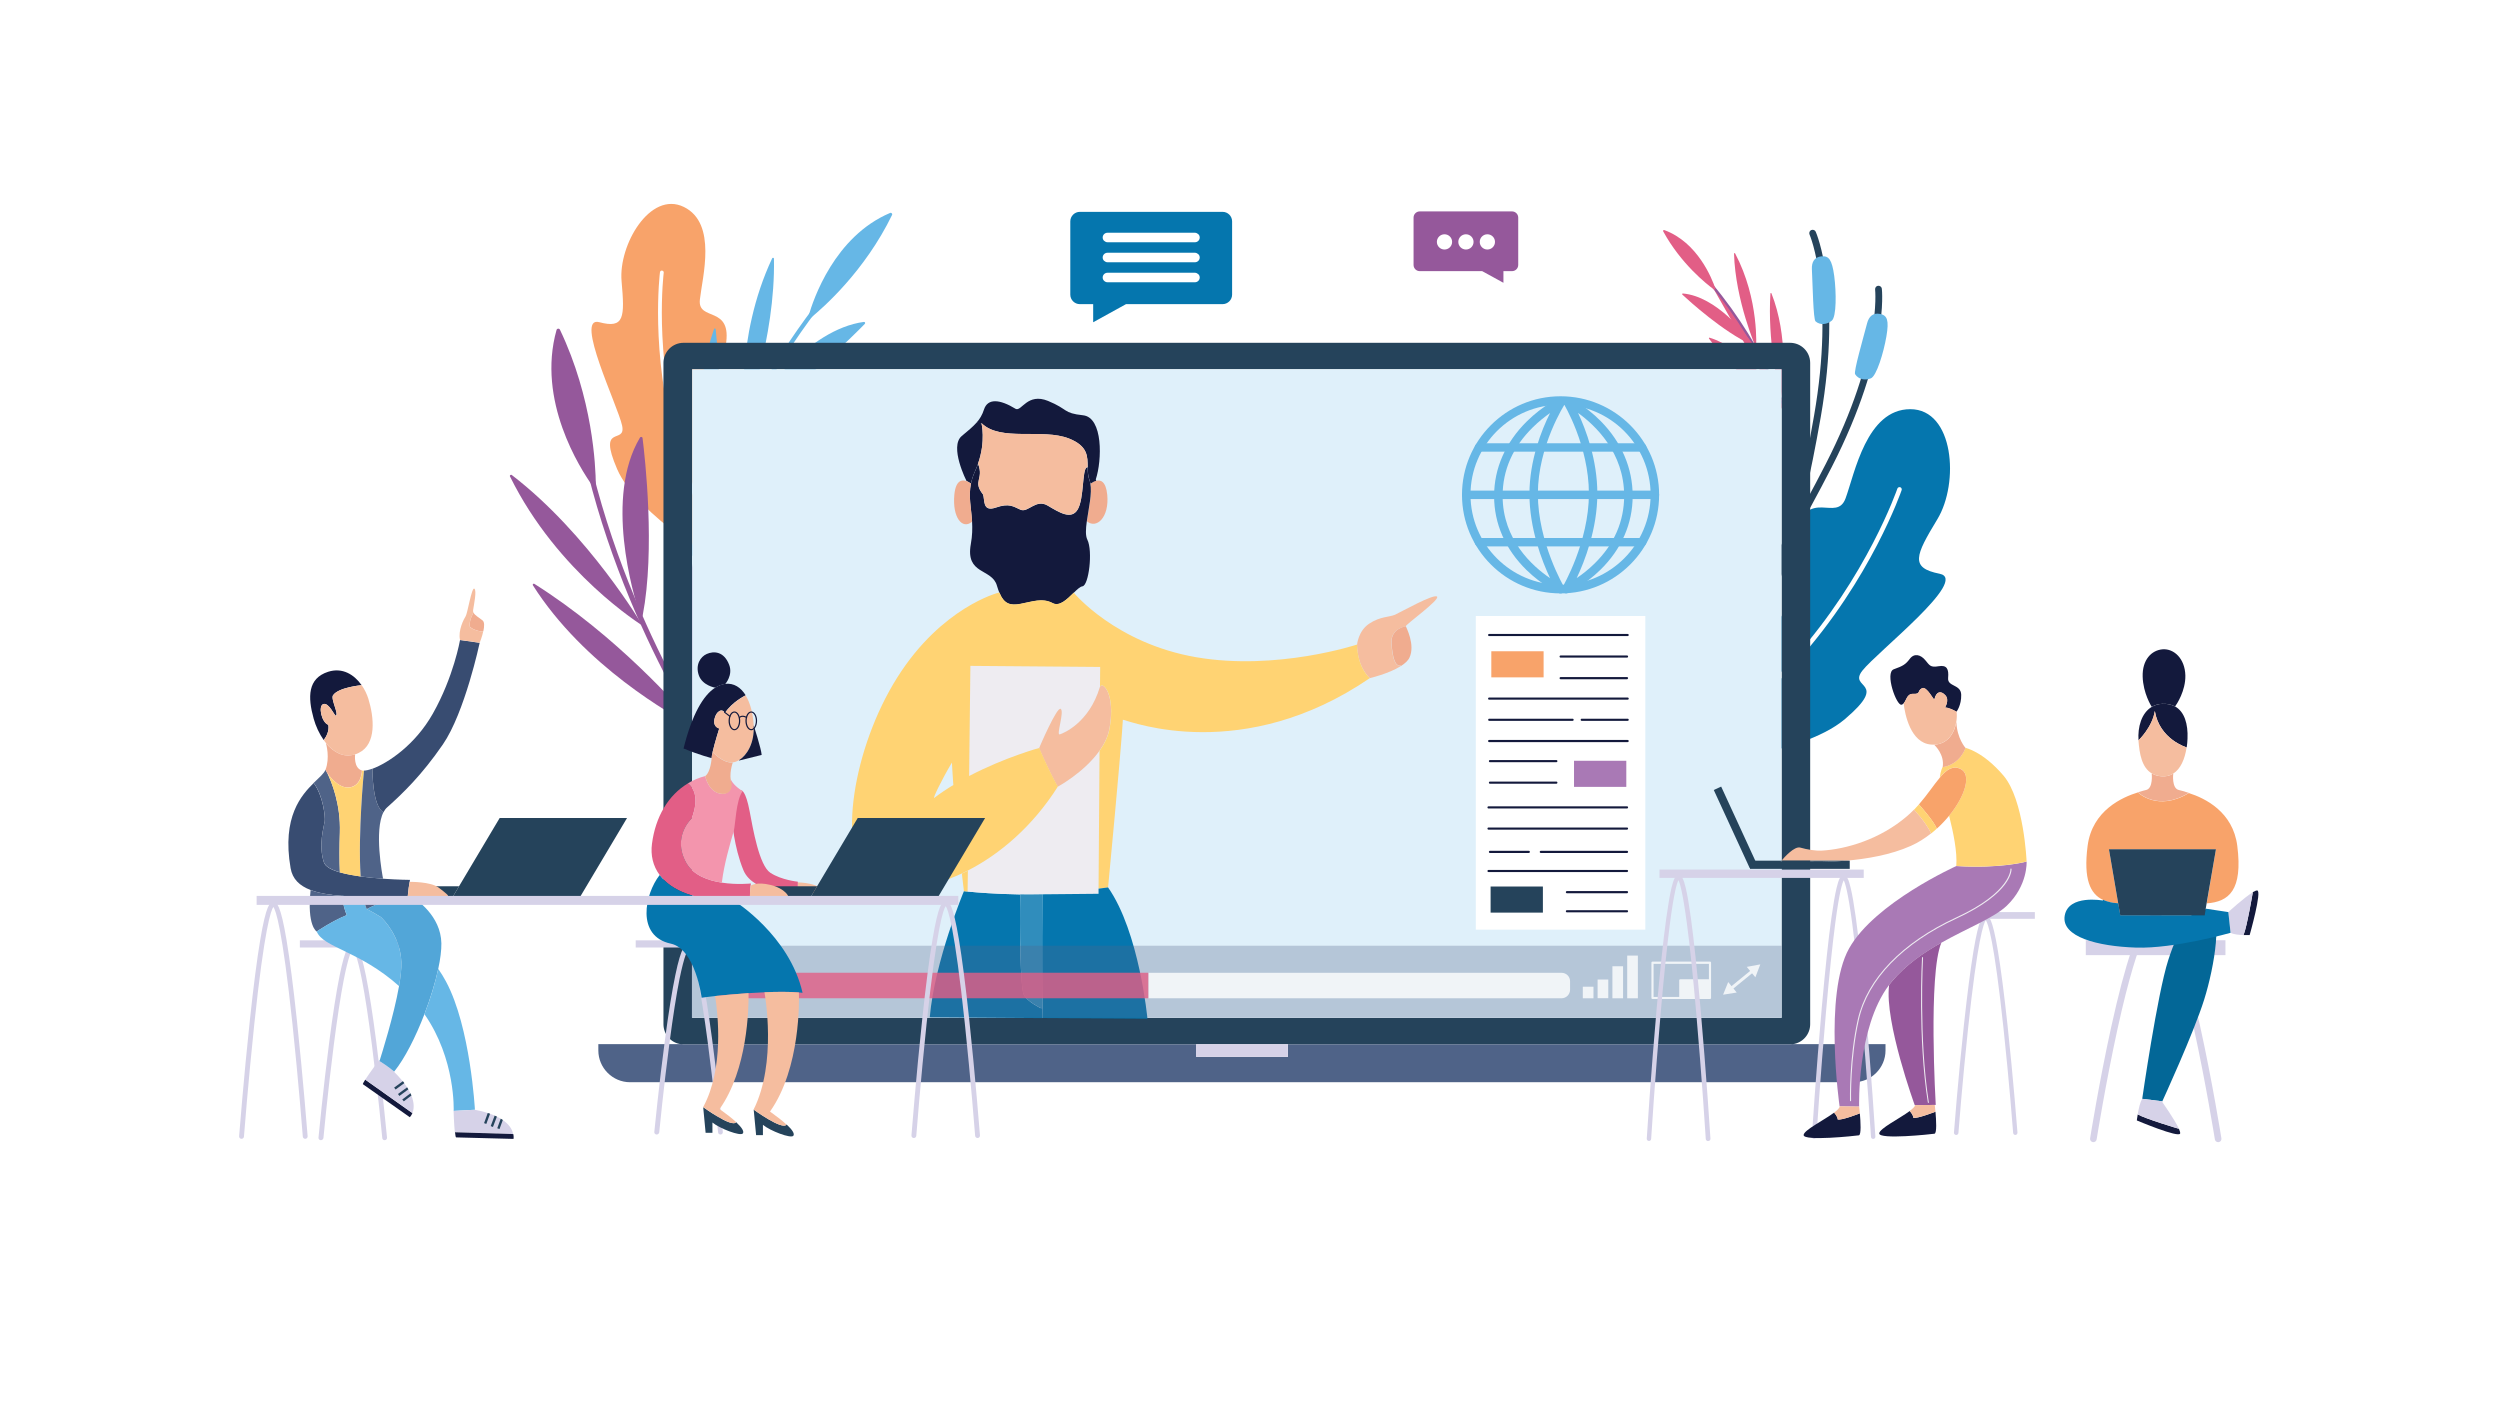<?xml version="1.0" encoding="utf-8"?>
<!-- Generator: Adobe Illustrator 24.1.2, SVG Export Plug-In . SVG Version: 6.00 Build 0)  -->
<svg version="1.1" xmlns="http://www.w3.org/2000/svg" xmlns:xlink="http://www.w3.org/1999/xlink" x="0px" y="0px"
	 viewBox="0 0 2787.3 1575.9" style="enable-background:new 0 0 2787.3 1575.9;" xml:space="preserve">
<style type="text/css">
	.st0{fill:#FFFFFF;}
	.st1{fill:#D6D2E8;}
	.st2{fill:#036797;}
	.st3{fill:#13193C;}
	.st4{fill:#F8A36A;}
	.st5{fill:#0576AE;}
	.st6{fill:#25435B;}
	.st7{fill:#F0AC8F;}
	.st8{fill:#F5BD9F;}
	.st9{fill:#95589B;}
	.st10{fill:#E25E86;}
	.st11{fill:#66B7E6;}
	.st12{fill:#4F6388;}
	.st13{fill:#DFF0FA;}
	.st14{fill:#EEECF1;}
	.st15{fill:#308DBC;}
	.st16{fill:#FFD373;}
	.st17{fill:#A979B5;}
	.st18{opacity:0.3;}
	.st19{opacity:0.8;}
	.st20{fill:#F395AD;}
	.st21{fill:#384C71;}
	.st22{fill:#52A6D8;}
</style>
<g id="white_background">
	<rect x="0" class="st0" width="2787.3" height="1575.9"/>
</g>
<g id="image">
	<g>
		<g>
			<g>
				<g>
					<path class="st1" d="M2473,1273.4c-1.8,0-3.3-1.3-3.6-3.1c-0.1-0.6-10-62.5-23.4-123.7c-25.3-115.1-39.9-120.9-42.5-120.9
						s-17.2,5.8-42.5,120.9c-13.4,61.1-23.3,123-23.4,123.7c-0.3,2-2.2,3.4-4.2,3.1c-2-0.3-3.4-2.2-3.1-4.2
						c0.1-0.6,10-62.7,23.5-124c7.9-36.1,15.5-64.9,22.6-85.5c9.7-28.5,18.1-41.2,27.1-41.2s17.3,12.7,27.1,41.2
						c7.1,20.7,14.7,49.5,22.6,85.5c13.5,61.3,23.4,123.4,23.5,124c0.3,2-1,3.9-3.1,4.2C2473.3,1273.4,2473.1,1273.4,2473,1273.4z"
						/>
				</g>
				<g>
					<rect x="2325.5" y="1048.3" class="st1" width="155.7" height="16.6"/>
				</g>
				<g>
					<g id="XMLID_11_">
						<g>
							<g>
								<path class="st2" d="M2461.7,1014c17.3,2.8,7.5,63.1-4.2,100.4c-11.7,37.4-46.7,113.5-46.7,113.5h0l-22.4-2.8
									c0,0,16.8-116.7,29-154.6C2429.5,1032.7,2444.5,1011.2,2461.7,1014z"/>
							</g>
							<g>
								<path class="st3" d="M2429.3,1258.5c1,2.3,1.6,4.1,1.4,5.2c-1,5.5-48.3-14.5-48.3-14.5s0.3-2.9,1-6.7
									C2392.1,1247.5,2429.2,1258.6,2429.3,1258.5L2429.3,1258.5z"/>
							</g>
							<g>
								<path class="st1" d="M2429.3,1258.5L2429.3,1258.5c-0.1,0-37.2-11.1-45.9-16.1c1-6,2.7-14.2,5.1-17.3l22.4,2.8l-0.1,0.8
									C2410.7,1228.7,2424.7,1248.3,2429.3,1258.5z"/>
							</g>
						</g>
					</g>
					<g id="XMLID_10_">
						<g>
							<g>
								<path class="st3" d="M2516.6,992.8c5.6,0.3-8.4,49.7-8.4,49.7s-3,0.1-6.9,0c3.9-9,10.4-47.7,10.4-47.7l0-0.1
									C2513.8,993.5,2515.6,992.7,2516.6,992.8z"/>
							</g>
							<g>
								<path class="st1" d="M2511.7,994.8L2511.7,994.8c0,0.1-6.5,38.7-10.3,47.7c-5-0.1-11.3-0.7-14.5-2.5l-2.5-23.1
									C2484.4,1016.9,2502.1,1000.6,2511.7,994.8z"/>
							</g>
							<g>
								<path class="st4" d="M2494.4,943.1c6.3,49.6-9.4,62.3-34.1,64.1l10.3-60.2h-119.3l10.3,60.2c-6.3-0.5-12-1.6-16.9-3.9
									c-14.4-6.7-21.9-23.2-17.2-60.1c5.1-39.8,39-54.5,56.3-59.8l0.1,0.3c0,0,21.6,21.6,56.5,0.5
									C2458.3,889.9,2489.6,905,2494.4,943.1z"/>
							</g>
							<g>
								<path class="st5" d="M2484.4,1016.9l2.5,23.1c0,0-62.7,17.9-105.4,16.5c-42.7-1.4-83.7-11.9-79.5-35.7
									c4.2-23.8,42.4-16.8,42.4-16.8l0.4-0.8c4.9,2.3,10.6,3.5,16.9,3.9l2.3,13.3h94.1l1.2-7.3L2484.4,1016.9z"/>
							</g>
							<g>
								<polygon class="st6" points="2459.2,1013.2 2458,1020.5 2363.9,1020.5 2361.6,1007.1 2351.3,946.9 2470.6,946.9 
									2460.2,1007.1 								"/>
							</g>
							<g>
								<path class="st3" d="M2425.1,787.7c10.4,5.8,14.5,19.4,13.8,35.8c-0.1,3.3-0.4,6.6-0.9,9.8c0,0-30.4-8.9-35.5-40.6
									c-2.8,18.2-18.2,32.7-18.2,32.7c-1.1-14.5,3.2-30.5,14.8-37.3c3.3-2,7.2-3.2,11.8-3.4
									C2416.5,784.5,2421.2,785.6,2425.1,787.7z"/>
							</g>
							<g>
								<path class="st3" d="M2436.5,753c0.4,17.2-9.8,32.5-11.5,34.7c-3.8-2.2-8.6-3.2-14.2-3c-4.6,0.2-8.5,1.4-11.8,3.4l-0.3-0.6
									c0,0-9.3-14.5-9.8-33.2c-0.5-18.7,9.8-29.4,22.4-30.4C2423.9,723.1,2436,734.3,2436.5,753z"/>
							</g>
							<g>
								<path class="st7" d="M2428.9,880.7c1.8,0.5,6,1.4,11.5,3.3c-34.9,21.2-56.5-0.5-56.5-0.5l-0.1-0.3c4.3-1.3,7.6-2.1,9.2-2.5
									c7.7-2.1,6-17.9,6-17.9l0.3-0.4c2.8,1.7,6.2,2.8,10.2,3.1c5.2,0.5,9.6-0.6,13.4-2.9l0.1,0.2
									C2422.9,862.8,2421.2,878.6,2428.9,880.7z"/>
							</g>
							<g>
								<path class="st8" d="M2437.9,833.3c-1.9,12.8-6.7,24.2-15.1,29.3c-3.7,2.3-8.1,3.4-13.4,2.9c-4-0.4-7.4-1.5-10.2-3.1
									c-11.3-6.6-13.9-22.1-15-37c0,0,15.4-14.5,18.2-32.7C2407.6,824.4,2437.9,833.3,2437.9,833.3z"/>
							</g>
						</g>
					</g>
				</g>
			</g>
			<g>
				<g>
					<path class="st4" d="M808.7,631.5c0,0-98.1-56.4-120.6-108.4s10.2-26.5,5.5-48.6c-4.7-22.1-53.6-122.8-25.5-115.3
						c28.1,7.5,28.5-5.3,24.9-45.7c-3.6-40.4,31.9-101.1,69.4-82.8S783,309,780.3,334.1s36.8,5.4,28.8,51.3
						c-8,46-36.1,61.1-17.7,90.5c18.4,29.4,26.3,12.4,27.1,49.9C819.7,579.6,805.9,621.6,808.7,631.5z"/>
				</g>
				<g>
					<path class="st0" d="M832.7,677.2c-0.7,0-1.4-0.4-1.8-1c-0.5-0.8-49.3-82-77.7-182.8c-28.4-100.9-17.5-189-17.4-189.9
						c0.2-1.2,1.2-2,2.4-1.8c1.2,0.2,2,1.2,1.8,2.4c-0.1,0.9-10.9,88.1,17.2,188.2C785.5,592.4,834,673.2,834.5,674
						c0.6,1,0.3,2.3-0.7,2.9C833.4,677.1,833,677.2,832.7,677.2z"/>
				</g>
			</g>
			<g>
				<g>
					<path class="st5" d="M1874.6,853.3c0,0,132.1-8.7,182.5-51.7c50.4-42.9,2.9-33,19.3-53.9s119.5-101.4,86.2-108
						c-33.4-6.6-27.2-20.2-2.6-60.8c24.6-40.6,18.6-122.7-30.2-122.7c-48.8,0-61.9,71.5-72.1,99.3c-10.1,27.7-41.4-13.3-56.7,39.1
						c-15.3,52.4,6.5,82.8-28.1,104.2c-34.5,21.4-34-0.6-54.2,38.5C1889.8,793,1882.7,844.3,1874.6,853.3z"/>
				</g>
				<g>
					<path class="st0" d="M1827,889.1c-0.8,0-1.6-0.4-2.1-1.1c-0.7-1.2-0.4-2.7,0.8-3.4c0.9-0.6,93.5-60.4,174.7-151.1
						c81.1-90.6,114.7-187.8,115-188.7c0.4-1.3,1.9-2,3.2-1.6c1.3,0.4,2,1.9,1.6,3.2c-0.3,1-34.2,99.1-116,190.4
						c-81.7,91.2-174.8,151.3-175.7,151.9C1827.9,889,1827.5,889.1,1827,889.1z"/>
				</g>
			</g>
			<g>
				<g>
					<path class="st9" d="M772.4,809.6c-23-12.1-121.3-67.2-178.3-157.1c-0.6-1,0.6-2.2,1.6-1.6c92,58,161.9,137.8,178.1,156.9
						C774.6,808.8,773.5,810.1,772.4,809.6z"/>
				</g>
				<g>
					<path class="st9" d="M813.3,869.5c-0.9,0-1.7-0.4-2.3-1.1c-0.3-0.4-27-36.8-59.4-96.7c-29.9-55.3-70.8-142.5-96.1-244
						c-0.4-1.5,0.5-3,2.1-3.4c1.5-0.4,3,0.5,3.4,2.1C686.2,627.3,726.9,714,756.6,769c32.2,59.6,58.7,95.6,58.9,96
						c0.9,1.3,0.7,3-0.6,4C814.5,869.3,813.9,869.5,813.3,869.5z"/>
				</g>
				<g>
					<path class="st9" d="M716.5,697.6c0,0-94.8-58.5-147.9-166.4c-0.6-1.2,0.9-2.4,2-1.6C656.3,595.3,716.5,697.6,716.5,697.6z"/>
				</g>
				<g>
					<path class="st9" d="M713.6,686.1c-8.3-25.3-39.5-132-0.1-198.2c0.8-1.3,2.8-0.9,2.9,0.6c2.8,22.3,14.2,124.4,0.2,197.4
						C716.4,687.5,714.1,687.7,713.6,686.1z"/>
				</g>
				<g>
					<path class="st9" d="M778.3,815.1c-8-23.3-45-139.6-18.5-218c0.4-1.2,2.1-1.1,2.5,0c37.5,114.3,22.8,198.4,18.5,217.9
						C780.5,816.3,778.8,816.4,778.3,815.1z"/>
				</g>
				<g>
					<path class="st9" d="M660.6,541.7c-13.9-19.5-62.3-95.1-40.1-173.8c0.5-1.8,3-2,3.8-0.3c36.5,76.5,39.8,151.6,40,173
						C664.3,542.5,661.8,543.3,660.6,541.7z"/>
				</g>
			</g>
			<g>
				<g>
					<path class="st10" d="M1986.1,441.8c1.8-12.5,8-66.8-11.1-114.8c-0.2-0.5-1-0.4-1.1,0.2c-3.3,52.6,8.2,102.9,11.1,114.7
						C1985.2,442.5,1986,442.4,1986.1,441.8z"/>
				</g>
				<g>
					<path class="st10" d="M1997,474.1c0,0-26.4-82.6-89.6-157.5L1997,474.1z"/>
					<path class="st9" d="M1997,475.5c-0.6,0-1.1-0.4-1.3-1c-0.3-0.8-27-83.2-89.3-157.1c-0.5-0.6-0.4-1.4,0.2-1.9
						c0.6-0.5,1.4-0.4,1.9,0.2c62.6,74.3,89.6,157.2,89.8,158c0.2,0.7-0.2,1.5-0.9,1.7C1997.3,475.5,1997.1,475.5,1997,475.5z"/>
				</g>
				<g>
					<path class="st10" d="M1957.9,388c0,0,3.9-53.9-23.4-105.5c-0.3-0.6-1.2-0.3-1.2,0.3C1934.8,335.2,1957.9,388,1957.9,388z"/>
				</g>
				<g>
					<path class="st10" d="M1954.3,383.6c-7.6-10.5-40.7-53.1-78-56.4c-0.7-0.1-1.1,0.8-0.6,1.3c8,7.4,44.9,41,77.6,56.2
						C1954,385.1,1954.7,384.3,1954.3,383.6z"/>
				</g>
				<g>
					<path class="st10" d="M1986.6,445.7c-6.9-9.7-42.1-57.4-80.5-69.2c-0.6-0.2-1,0.5-0.7,1c34.3,47.2,71.6,65.4,80.4,69.2
						C1986.5,446.9,1987,446.3,1986.6,445.7z"/>
				</g>
				<g>
					<path class="st10" d="M1912.5,321.7c-3.7-11-19.7-51.6-57-65.2c-0.8-0.3-1.6,0.6-1.2,1.4c19.7,36.1,48.3,58.8,56.7,64.9
						C1911.8,323.4,1912.8,322.6,1912.5,321.7z"/>
				</g>
			</g>
			<g>
				<g>
					<g>
						<path class="st11" d="M786.8,562c-4.1-21-19.2-112.4,9.3-195.2c0.3-0.9,1.7-0.8,1.8,0.2c10,88.8-5.3,174.8-9.3,195
							C788.4,563,787,563,786.8,562z"/>
					</g>
				</g>
				<g>
					<g>
						<path class="st11" d="M771,619.9c-0.2,0-0.3,0-0.5-0.1c-1.2-0.3-2-1.6-1.6-2.8c0.1-0.4,9.7-36.2,31.6-87.8
							c20.2-47.6,55.1-118.7,107.3-187.1c0.8-1,2.2-1.2,3.3-0.4c1,0.8,1.2,2.2,0.4,3.3c-51.9,68.1-86.6,138.8-106.7,186.1
							c-21.7,51.3-31.3,86.8-31.4,87.2C773,619.2,772,619.9,771,619.9z"/>
					</g>
				</g>
				<g>
					<g>
						<path class="st11" d="M830,468.5c0,0-11.1-91,30.9-180.5c0.5-1,2-0.7,2,0.4C864.7,377.2,830,468.5,830,468.5z"/>
					</g>
				</g>
				<g>
					<g>
						<path class="st11" d="M835.8,460.8c12-18.3,64.5-93.2,127.3-101.9c1.2-0.2,2,1.3,1.1,2.2c-12.9,13.2-72.6,73.1-126.7,101.6
							C836.4,463.2,835.1,461.9,835.8,460.8z"/>
					</g>
				</g>
				<g>
					<g>
						<path class="st11" d="M786.2,568.6c10.9-17.1,66.6-100.7,130.5-123.9c1-0.3,1.8,0.8,1.2,1.6
							c-54.2,82.8-115.7,116.6-130.4,123.9C786.6,570.6,785.6,569.5,786.2,568.6z"/>
					</g>
				</g>
				<g>
					<g>
						<path class="st11" d="M901.4,352.5c5.4-19,29.1-88.9,91-115.1c1.4-0.6,2.8,0.9,2.2,2.2c-30.4,62.7-76.9,103.5-90.5,114.6
							C902.7,355.2,900.9,354,901.4,352.5z"/>
					</g>
				</g>
			</g>
			<g>
				<g>
					<path class="st6" d="M1942.7,680.8c-1,0-1.9-0.4-2.7-1.1c-1.5-1.5-1.5-3.9-0.1-5.4c0.3-0.3,32.9-34.6,95.6-156.9
						c62.6-122.2,55.2-193.8,55.1-194.6c-0.2-2.1,1.3-4,3.3-4.2c2.1-0.2,4,1.3,4.2,3.3c0.1,0.8,2.1,19-3.8,52.7
						c-5.4,30.9-18.9,81.4-52.1,146.2c-63.4,123.7-95.6,157.4-96.9,158.8C1944.7,680.4,1943.7,680.8,1942.7,680.8z"/>
				</g>
				<g>
					<path class="st11" d="M2081.7,360.3c1.9-7.2,6.4-11.9,14.4-10.3c8,1.6,10.2,6.9,7.1,25c-3.1,18.2-11,44.2-17.3,46.8
						s-13.9,1.3-17.6-4.6C2066.5,414.4,2077.1,377.9,2081.7,360.3z"/>
				</g>
			</g>
			<g>
				<g>
					<path class="st6" d="M1981.1,647.3c-0.6,0-1.2-0.1-1.7-0.4c-1.9-1-2.6-3.2-1.7-5.1c0.2-0.4,21.2-42.8,44.8-178.2
						c23.6-135.2-4.7-201.5-5-202.1c-0.8-1.9,0-4.2,1.9-5c1.9-0.8,4.2,0,5,1.9c0.3,0.7,7.6,17.5,12,51.5c4,31.1,6.1,83.3-6.4,155
						c-23.9,136.9-44.7,178.7-45.5,180.4C1983.8,646.6,1982.5,647.3,1981.1,647.3z"/>
				</g>
				<g>
					<path class="st11" d="M2020.1,299.9c-0.3-7.5,2.6-13.3,10.7-14.1s11.7,3.5,14.2,21.8c2.4,18.3,2.6,45.5-2.7,49.9
						c-5.2,4.3-12.9,5.4-18.1,0.8C2021.6,356,2021,318,2020.1,299.9z"/>
				</g>
			</g>
			<g>
				<g>
					<g id="XMLID_12_">
						<g>
							<g>
								<path class="st5" d="M1373.7,246.8v81.7c0,5.8-4.8,10.6-10.6,10.6h-107.7l-36.6,20.2v-20.2h-14.9c-5.8,0-10.6-4.8-10.6-10.6
									v-81.7c0-5.8,4.8-10.6,10.6-10.6h159.2C1368.9,236.2,1373.7,240.9,1373.7,246.8z M1337.6,264.8c0-1.5-0.6-2.8-1.6-3.7
									s-2.3-1.6-3.7-1.6h-97.6c-2.9,0-5.3,2.4-5.3,5.3c0,1.5,0.6,2.8,1.6,3.7s2.3,1.6,3.7,1.6h97.6
									C1335.2,270.1,1337.6,267.7,1337.6,264.8z M1337.6,287.1c0-1.5-0.6-2.8-1.6-3.7s-2.3-1.6-3.7-1.6h-97.6
									c-2.9,0-5.3,2.4-5.3,5.3c0,1.5,0.6,2.8,1.6,3.7s2.3,1.6,3.7,1.6h97.6C1335.2,292.4,1337.6,290,1337.6,287.1z M1337.6,309.4
									c0-1.5-0.6-2.8-1.6-3.7s-2.3-1.6-3.7-1.6h-97.6c-2.9,0-5.3,2.4-5.3,5.3c0,1.5,0.6,2.8,1.6,3.7c1,1,2.3,1.6,3.7,1.6h97.6
									C1335.2,314.7,1337.6,312.3,1337.6,309.4z"/>
							</g>
						</g>
					</g>
				</g>
			</g>
			<g>
				<g>
					<g id="XMLID_13_">
						<g>
							<g>
								<path class="st9" d="M1692.7,242.6v52.8c0,3.8-3.1,6.9-6.9,6.9h-9.6v13l-23.7-13h-69.6c-3.8,0-6.9-3.1-6.9-6.9v-52.8
									c0-3.8,3.1-6.9,6.9-6.9h102.9C1689.6,235.7,1692.7,238.8,1692.7,242.6z M1666.8,269.7c0-4.7-3.8-8.5-8.5-8.5
									c-4.7,0-8.5,3.8-8.5,8.5c0,4.7,3.8,8.5,8.5,8.5C1663,278.2,1666.8,274.4,1666.8,269.7z M1642.9,269.7c0-4.7-3.8-8.5-8.5-8.5
									c-4.7,0-8.5,3.8-8.5,8.5c0,4.7,3.8,8.5,8.5,8.5C1639.1,278.2,1642.9,274.4,1642.9,269.7z M1619,269.7c0-4.7-3.8-8.5-8.5-8.5
									c-4.7,0-8.5,3.8-8.5,8.5c0,4.7,3.8,8.5,8.5,8.5C1615.2,278.2,1619,274.4,1619,269.7z"/>
							</g>
						</g>
					</g>
				</g>
			</g>
			<g>
				<g id="XMLID_2_">
					<g>
						<g>
							<path class="st12" d="M2102.2,1164.1v7.1c0,19.5-16,35.4-35.4,35.4H702.5c-19.5,0-35.4-16-35.4-35.4v-7.1h92.3
								c0.9,0.1,1.9,0.2,2.9,0.2h571.3v14h102.4v-14h559.9c1,0,1.9-0.1,2.9-0.2H2102.2z"/>
						</g>
						<g>
							<path class="st6" d="M2018.2,404.6v737.3c0,11.4-8.5,20.9-19.6,22.3h-562.7h-102.4H759.3c-11.1-1.4-19.6-10.8-19.6-22.3
								V404.6c0-12.4,10-22.4,22.4-22.4h1233.5C2008.1,382.1,2018.2,392.2,2018.2,404.6z M1986.3,1134.8V411.7H771.7v723.1H1986.3z"
								/>
						</g>
						<g>
							<rect x="771.7" y="411.7" class="st13" width="1214.6" height="723.1"/>
						</g>
						<g>
							<rect x="1333.5" y="1164.3" class="st1" width="102.4" height="14"/>
						</g>
					</g>
				</g>
			</g>
			<g>
				<g id="XMLID_1_">
					<g>
						<g>
							<path class="st8" d="M1527.2,756.1c-14.8-14.2-14.2-37.2-14.2-37.2s1.2-15.4,13.6-23.6s22.4-7.1,28.9-10
								c6.5-3,43.1-23.6,46.7-20.1c3.5,3.5-35.4,31.3-34.9,33.1c0,0-17.1,2.4-16,18.9s4.1,26,10,24.8l0.4,0.7
								C1548.5,751.1,1527.2,756.1,1527.2,756.1z"/>
						</g>
						<g>
							<path class="st7" d="M1234.5,551.7c2.4,25.4-12.1,38.4-22.7,29.5c2-14.2,6.1-31.2,3.9-42.3l1.1-0.2c0,0,2.4-1.9,5.4-2.7
								C1226.8,534.8,1233,536.3,1234.5,551.7z"/>
						</g>
						<g>
							<path class="st3" d="M1214.7,535.5c0.4,1,0.7,2.2,0.9,3.4c2.2,11.1-1.9,28.1-3.9,42.3c-1.2,8.6-1.6,16,0.6,20.5
								c6.3,12.6,1.6,51.2-5.5,52c-2.5,0.3-5.9,3.5-9.8,7.3c-7,6.9-15.6,15.6-23.3,11.6c-11.8-6.3-22.9-1.6-36.2,0.8
								c-11.3,2-18.1,0-23.3-12.5c-0.9-2.3-1.8-4.9-2.7-7.9c-5.5-19.7-35.4-11.8-29.1-46.5c1.7-9.3,1.8-17.3,1.4-24.6h0
								c-0.9-15.6-4.3-28.1-1.2-42.9c0.9-4.3,2.3-8.8,4.5-13.6c1.3-2.7,2.3-5.4,3.2-8l0.3,0.1c6.5,17.1-6.5,18.9,5.3,33.7
								c2.4,5.3-1.2,20.1,14.2,14.8c15.4-5.3,19.5-1.2,27.8,2.4c8.3,3.5,17.1-12.4,30.1-4.7c13,7.7,26.6,16.5,33.7,4.1
								c7.1-12.4,4.7-44.3,10-46.7l0.9,0C1212.7,525.8,1212.9,530.7,1214.7,535.5z"/>
						</g>
						<g>
							<path class="st5" d="M1074.7,993.6c0,0,1.4,0.2,4.1,0.4c8.9,0.9,31.3,2.8,58.7,3.2v0.7c-0.8,35.4,0,103.2,3.9,111.1
								c3.9,7.9,18.9,15,18.9,15l2,0c0.1,4.1,0.2,7.8,0.3,11.1c-39.4-0.3-84-0.5-126-0.9C1042.2,1071.1,1074.7,993.6,1074.7,993.6z"
								/>
						</g>
						<g>
							<path class="st7" d="M1567.4,698.2c0.6,1.8,10.6,20.7,4.1,34.9c-1.6,3.5-5.2,6.7-9.6,9.5l-0.4-0.7c-5.9,1.2-8.9-8.3-10-24.8
								S1567.4,698.2,1567.4,698.2z"/>
						</g>
						<g>
							<path class="st14" d="M1225.8,837.1l-1.1,153.7l0,5.7l-62.6,0.6c0,0,0,0,0,0c0,0-0.1,0-0.1,0c-8.4,0.2-16.7,0.2-24.5,0.1
								c-27.4-0.4-49.8-2.3-58.7-3.2l0-0.2l0.3-23.1c35.3-18.1,71.9-48.8,100.2-93.5C1179.2,877.2,1208.7,861.3,1225.8,837.1z"/>
						</g>
						<g>
							<path class="st15" d="M1137.5,997.2c7.8,0.1,16,0.1,24.5-0.1c0,0,0.1,0,0.1,0c0,0,0,0,0,0c0,0-0.8,83.7,0.2,126.8l-2,0
								c0,0-15-7.1-18.9-15c-3.9-7.9-4.7-75.6-3.9-111.1V997.2z"/>
						</g>
						<g>
							<path class="st14" d="M1226.5,743.7l-0.2,22.4v0c-11.9,39.7-40.6,51.5-44.7,52.6c-4.1,1.2,5.3-24.8,1.2-28.4
								c-4.1-3.5-24.2,43.7-24.2,43.7s-38.4,10.3-78.2,31.3l1.4-122.8L1226.5,743.7z"/>
						</g>
						<g>
							<path class="st3" d="M1077.6,536.3c0,0-19.5-38.4-5.3-50.2c7.1-5.9,12.3-10.2,16.2-14.6l5.7,0.2c0,0,5.2,20.1-3.9,45.6
								c-0.9,2.6-2,5.3-3.2,8c-2.2,4.8-3.6,9.3-4.5,13.6l-0.8-0.2C1081.8,538.7,1080,537.3,1077.6,536.3L1077.6,536.3z"/>
						</g>
						<g>
							<path class="st3" d="M1222.2,536c-3,0.8-5.4,2.7-5.4,2.7l-1.1,0.2c-0.2-1.2-0.5-2.3-0.9-3.4c-1.8-4.8-2-9.7-2.1-14.6
								c-0.1-11.9,0.4-23.5-20.8-31.9c-29.9-11.8-76.4,3.9-97.7-17.3l-5.7-0.2c3.9-4.3,6.6-8.8,8.6-15c4.1-12.4,17.1-11.8,35.4-0.6
								c6.5,3,13-18.3,36-8.9c23,9.5,16.5,13.6,39,16c22.4,2.4,21.3,50.2,14.2,71.5L1222.2,536z"/>
						</g>
						<g>
							<path class="st8" d="M1226.5,765.5c3-5.9,17.1,8.3,10.6,46.1c-1.6,9.2-5.8,17.8-11.3,25.5c-17.1,24.2-46.6,40.1-46.6,40.1
								c-11.2-20.1-20.7-43.1-20.7-43.1s20.1-47.3,24.2-43.7c4.1,3.5-5.3,29.5-1.2,28.4c4.1-1.2,32.8-12.9,44.7-52.6v0
								C1226.4,765.9,1226.5,765.7,1226.5,765.5z"/>
						</g>
						<g>
							<path class="st16" d="M1061.3,850.2c-11.9,20-21.7,40.6-19.7,39.4c6.8-5.2,14-10,21.3-14.4
								C1062.3,866.6,1061.7,858.2,1061.3,850.2z M1527.2,756.1c-141.1,96.3-265.3,48.8-275.3,46.3c-0.3,8.6-4.7,62.8-16.5,187.1
								c-3.5,0.5-7,0.9-10.6,1.3l1.1-153.7c5.5-7.7,9.7-16.3,11.3-25.5c6.5-37.8-7.7-52-10.6-46.1c0,0.2-0.1,0.3-0.2,0.5l0.2-22.4
								l-144.7-1.2l-1.4,122.8c39.9-20.9,78.2-31.3,78.2-31.3s9.5,23,20.7,43.1c-28.3,44.7-64.9,75.4-100.2,93.5
								c-2.2,1.2-4.5,2.2-6.7,3.3c-43.9,20.6-84.9,21.5-104,4.8c-35.4-30.7-17.7-144.7,31.9-223.3c49.6-78.6,112.8-94.5,112.8-94.5
								l1.1-0.1c5.2,12.6,12,14.6,23.3,12.5c13.4-2.4,24.4-7.1,36.2-0.8c7.6,4.1,16.2-4.7,23.3-11.6l0.5,0.5
								c0,0,46.5,56.1,136.3,71.5c89.8,15.4,179.2-14.2,179.2-14.2S1512.4,741.9,1527.2,756.1z"/>
						</g>
						<g>
							<path class="st7" d="M1064,551.7c1.6-16.8,8.8-17.1,13.6-15.3c2.4,0.9,4.2,2.3,4.2,2.3l0.8,0.2c-3.1,14.8,0.4,27.3,1.2,42.9
								l-0.2,0C1072.9,590.7,1061.7,577.1,1064,551.7z"/>
						</g>
						<g>
							<path class="st16" d="M1078.8,994c-2.7-0.3-4.1-0.4-4.1-0.4s-0.9-7.5-2.3-19.6c2.2-1,4.5-2.1,6.7-3.3l-0.3,23.1L1078.8,994z"
								/>
						</g>
						<g>
							<path class="st5" d="M1235.4,989.4c34.9,49.8,43.9,146.3,43.9,146.3s-51-0.3-116.6-0.7c-0.1-3.3-0.2-7-0.3-11.1
								c-1-43.1-0.2-126.8-0.2-126.8l62.6-0.6l0-5.7C1228.4,990.3,1231.9,989.9,1235.4,989.4z"/>
						</g>
						<g>
							<path class="st8" d="M1212.6,520.9l-0.9,0c-5.3,2.4-3,34.3-10,46.7c-7.1,12.4-20.7,3.5-33.7-4.1c-13-7.7-21.9,8.3-30.1,4.7
								c-8.3-3.5-12.4-7.7-27.8-2.4c-15.4,5.3-11.8-9.5-14.2-14.8c-11.8-14.8,1.2-16.5-5.3-33.7l-0.3-0.1
								c9.1-25.5,3.9-45.6,3.9-45.6c21.3,21.3,67.7,5.5,97.7,17.3C1213.1,497.4,1212.5,509,1212.6,520.9z"/>
						</g>
					</g>
				</g>
			</g>
			<g>
				<g>
					<path class="st11" d="M1739.9,661.6c-60.6,0-109.9-49.3-109.9-109.9c0-60.6,49.3-109.9,109.9-109.9s109.9,49.3,109.9,109.9
						C1849.8,612.3,1800.5,661.6,1739.9,661.6z M1739.9,451.2c-55.4,0-100.4,45.1-100.4,100.4c0,55.4,45.1,100.4,100.4,100.4
						s100.4-45.1,100.4-100.4C1840.3,496.3,1795.3,451.2,1739.9,451.2z"/>
				</g>
				<g>
					<path class="st11" d="M1739.9,661.6c-0.7,0-1.3-0.1-2-0.4c-0.7-0.3-18.3-8.4-36-25.7c-23.6-23.1-36.1-51.6-36.1-82.5
						c0-30.9,12.7-59.7,36.6-83.3c18-17.7,35.8-26.2,36.5-26.5c1.9-0.9,4.2-0.4,5.6,1.2c1.4,1.6,1.5,3.9,0.4,5.7l0,0
						c-0.3,0.5-30.3,46.8-30.3,100.6c0,54,29,103.4,29.3,103.9c1.1,1.8,0.8,4-0.5,5.6C1742.5,661,1741.2,661.6,1739.9,661.6z
						 M1728.2,460.5c-5.7,4-12.5,9.3-19.3,16c-22.3,22-33.6,47.7-33.6,76.4c0,48.9,33.4,78.5,52.9,91.7c-9.1-19.3-23-55.1-23-94
						C1705.3,512.8,1718.8,479.3,1728.2,460.5z M1741.1,447.3L1741.1,447.3L1741.1,447.3z M1741.1,447.3L1741.1,447.3L1741.1,447.3z
						"/>
				</g>
				<g>
					<path class="st11" d="M1746.2,661.6c-1.3,0-2.6-0.5-3.5-1.6c-1.4-1.5-1.6-3.8-0.5-5.6c0.3-0.5,29.3-50,29.3-103.9
						c0-54-28-100.3-28.3-100.7c-1.1-1.8-0.9-4.1,0.5-5.6c1.4-1.6,3.7-2,5.6-1.1c0.7,0.4,18,8.8,35.5,26.5
						c23.2,23.6,35.5,52.4,35.5,83.3c0,30.9-12.5,59.5-36.1,82.5c-17.7,17.3-35.3,25.4-36,25.7
						C1747.5,661.4,1746.9,661.6,1746.2,661.6z M1759.4,460.4c8.8,18.7,21.5,52.3,21.5,90c0,39-13.9,74.8-23,94.1
						c5.8-3.9,12.9-9.3,19.9-16.2c21.9-21.5,33-46.9,33-75.6C1810.8,504.6,1778.7,474.3,1759.4,460.4z"/>
				</g>
				<g>
					<path class="st11" d="M1845.1,556.4h-210.3c-2.6,0-4.7-2.1-4.7-4.7c0-2.6,2.1-4.7,4.7-4.7h210.3c2.6,0,4.7,2.1,4.7,4.7
						C1849.8,554.3,1847.7,556.4,1845.1,556.4z"/>
				</g>
				<g>
					<path class="st11" d="M1830.9,503.6h-182c-2.6,0-4.7-2.1-4.7-4.7c0-2.6,2.1-4.7,4.7-4.7h182c2.6,0,4.7,2.1,4.7,4.7
						C1835.6,501.5,1833.5,503.6,1830.9,503.6z"/>
				</g>
				<g>
					<path class="st11" d="M1830.9,609.2h-182c-2.6,0-4.7-2.1-4.7-4.7c0-2.6,2.1-4.7,4.7-4.7h182c2.6,0,4.7,2.1,4.7,4.7
						C1835.6,607,1833.5,609.2,1830.9,609.2z"/>
				</g>
			</g>
			<g>
				<g>
					<rect x="1645.4" y="686.8" class="st0" width="189" height="349.7"/>
				</g>
				<g>
					<rect x="1662.7" y="726.1" class="st4" width="58.3" height="29.1"/>
				</g>
				<g>
					<rect x="1754.9" y="848.2" class="st17" width="58.3" height="29.1"/>
				</g>
				<g>
					<rect x="1661.9" y="988.4" class="st6" width="58.3" height="29.1"/>
				</g>
				<g>
					<g>
						<path class="st3" d="M1814.7,709.2h-154.4c-0.7,0-1.2-0.5-1.2-1.2c0-0.7,0.5-1.2,1.2-1.2h154.4c0.7,0,1.2,0.5,1.2,1.2
							C1815.9,708.7,1815.4,709.2,1814.7,709.2z"/>
					</g>
					<g>
						<path class="st3" d="M1814.7,780.1h-154.4c-0.7,0-1.2-0.5-1.2-1.2c0-0.7,0.5-1.2,1.2-1.2h154.4c0.7,0,1.2,0.5,1.2,1.2
							C1815.9,779.6,1815.4,780.1,1814.7,780.1z"/>
					</g>
					<g>
						<path class="st3" d="M1814.7,827.4h-154.4c-0.7,0-1.2-0.5-1.2-1.2c0-0.7,0.5-1.2,1.2-1.2h154.4c0.7,0,1.2,0.5,1.2,1.2
							C1815.9,826.8,1815.4,827.4,1814.7,827.4z"/>
					</g>
					<g>
						<path class="st3" d="M1814,901.4h-154.4c-0.7,0-1.2-0.5-1.2-1.2c0-0.7,0.5-1.2,1.2-1.2H1814c0.7,0,1.2,0.5,1.2,1.2
							C1815.1,900.9,1814.6,901.4,1814,901.4z"/>
					</g>
					<g>
						<path class="st3" d="M1814,925h-154.4c-0.7,0-1.2-0.5-1.2-1.2c0-0.7,0.5-1.2,1.2-1.2H1814c0.7,0,1.2,0.5,1.2,1.2
							C1815.1,924.5,1814.6,925,1814,925z"/>
					</g>
					<g>
						<path class="st3" d="M1814,972.3h-154.4c-0.7,0-1.2-0.5-1.2-1.2c0-0.7,0.5-1.2,1.2-1.2H1814c0.7,0,1.2,0.5,1.2,1.2
							C1815.1,971.8,1814.6,972.3,1814,972.3z"/>
					</g>
					<g>
						<path class="st3" d="M1814,995.9h-67c-0.7,0-1.2-0.5-1.2-1.2c0-0.7,0.5-1.2,1.2-1.2h67c0.7,0,1.2,0.5,1.2,1.2
							C1815.1,995.4,1814.6,995.9,1814,995.9z"/>
					</g>
					<g>
						<path class="st3" d="M1814,1017.2h-67c-0.7,0-1.2-0.5-1.2-1.2c0-0.7,0.5-1.2,1.2-1.2h67c0.7,0,1.2,0.5,1.2,1.2
							C1815.1,1016.7,1814.6,1017.2,1814,1017.2z"/>
					</g>
					<g>
						<path class="st3" d="M1814,951h-96.1c-0.7,0-1.2-0.5-1.2-1.2s0.5-1.2,1.2-1.2h96.1c0.7,0,1.2,0.5,1.2,1.2S1814.6,951,1814,951
							z"/>
					</g>
					<g>
						<path class="st3" d="M1704.5,951h-43.3c-0.7,0-1.2-0.5-1.2-1.2s0.5-1.2,1.2-1.2h43.3c0.7,0,1.2,0.5,1.2,1.2
							S1705.1,951,1704.5,951z"/>
					</g>
					<g>
						<path class="st3" d="M1753.3,803.7h-92.9c-0.7,0-1.2-0.5-1.2-1.2s0.5-1.2,1.2-1.2h92.9c0.7,0,1.2,0.5,1.2,1.2
							S1754,803.7,1753.3,803.7z"/>
					</g>
					<g>
						<path class="st3" d="M1814.7,803.7h-51.2c-0.7,0-1.2-0.5-1.2-1.2s0.5-1.2,1.2-1.2h51.2c0.7,0,1.2,0.5,1.2,1.2
							S1815.4,803.7,1814.7,803.7z"/>
					</g>
					<g>
						<path class="st3" d="M1814,733.2h-74c-0.7,0-1.2-0.5-1.2-1.2s0.5-1.2,1.2-1.2h74c0.7,0,1.2,0.5,1.2,1.2
							S1814.6,733.2,1814,733.2z"/>
					</g>
					<g>
						<path class="st3" d="M1814,757.3h-74c-0.7,0-1.2-0.5-1.2-1.2c0-0.7,0.5-1.2,1.2-1.2h74c0.7,0,1.2,0.5,1.2,1.2
							C1815.1,756.7,1814.6,757.3,1814,757.3z"/>
					</g>
					<g>
						<path class="st3" d="M1735.2,849.8h-74c-0.7,0-1.2-0.5-1.2-1.2c0-0.7,0.5-1.2,1.2-1.2h74c0.7,0,1.2,0.5,1.2,1.2
							C1736.4,849.3,1735.8,849.8,1735.2,849.8z"/>
					</g>
					<g>
						<path class="st3" d="M1735.2,873.8h-74c-0.7,0-1.2-0.5-1.2-1.2c0-0.7,0.5-1.2,1.2-1.2h74c0.7,0,1.2,0.5,1.2,1.2
							C1736.4,873.3,1735.8,873.8,1735.2,873.8z"/>
					</g>
				</g>
			</g>
			<g class="st18">
				<rect x="770.5" y="1054.4" class="st12" width="1215.8" height="80.3"/>
			</g>
			<g class="st19">
				<g>
					<g id="XMLID_3_">
						<g>
							<g>
								<path class="st0" d="M1750.5,1094v9.5c0,5.2-4.3,9.5-9.5,9.5h-460.8v-28.4h460.8C1746.3,1084.6,1750.5,1088.8,1750.5,1094z"
									/>
							</g>
							<g>
								<path class="st10" d="M1280.3,1084.6v28.4H807.7c-5.2,0-9.5-4.3-9.5-9.5v-9.5c0-5.2,4.3-9.5,9.5-9.5H1280.3z"/>
							</g>
						</g>
					</g>
				</g>
				<g>
					<g>
						<rect x="1814.2" y="1065.4" class="st0" width="11.9" height="47.6"/>
					</g>
					<g>
						<rect x="1797.7" y="1077.3" class="st0" width="11.9" height="35.7"/>
					</g>
					<g>
						<rect x="1781.2" y="1092.1" class="st0" width="11.9" height="20.8"/>
					</g>
					<g>
						<rect x="1764.7" y="1100.1" class="st0" width="11.9" height="12.9"/>
					</g>
				</g>
				<g>
					<g id="XMLID_4_">
						<g>
							<g>
								<g>
									<rect x="1873.4" y="1093" class="st0" width="33.1" height="19.7"/>
								</g>
							</g>
						</g>
						<g>
							<g>
								<g>
									<path class="st0" d="M1906.5,1113.8h-64.1c-0.7,0-1.2-0.5-1.2-1.2v-39.3c0-0.7,0.5-1.2,1.2-1.2h64.1c0.7,0,1.2,0.5,1.2,1.2
										v39.3C1907.7,1113.3,1907.2,1113.8,1906.5,1113.8z M1843.6,1111.5h61.7v-36.9h-61.7V1111.5z"/>
								</g>
							</g>
							<g>
								<g>
									<path class="st0" d="M1873.4,1113.8c-0.7,0-1.2-0.5-1.2-1.2V1093c0-0.7,0.5-1.2,1.2-1.2h33.1c0.7,0,1.2,0.5,1.2,1.2
										s-0.5,1.2-1.2,1.2h-31.9v18.5C1874.6,1113.3,1874.1,1113.8,1873.4,1113.8z"/>
								</g>
							</g>
						</g>
					</g>
				</g>
				<g>
					<g>
						<g>
							<polygon class="st0" points="1957.1,1089.6 1947.5,1078 1962.6,1075.2 							"/>
						</g>
					</g>
					<g>
						<g>
							<polygon class="st0" points="1936.3,1106.6 1926.8,1094.9 1921.1,1109 							"/>
						</g>
					</g>
					<g>
						<g>
							<path class="st0" d="M1928,1105.4c-0.5,0-1-0.2-1.3-0.6c-0.6-0.7-0.5-1.8,0.2-2.4l29.5-24.1c0.7-0.6,1.8-0.5,2.4,0.2
								c0.6,0.7,0.5,1.8-0.2,2.4l-29.5,24.1C1928.7,1105.2,1928.4,1105.4,1928,1105.4z"/>
						</g>
					</g>
				</g>
			</g>
			<g>
				<g>
					<path class="st1" d="M2022.6,1269.8c-0.1,0-0.1,0-0.2,0c-1.4-0.1-2.4-1.3-2.3-2.6c0-0.7,4.7-73.1,11.1-144.6
						c3.8-42,7.3-75.5,10.7-99.5c2-14.3,3.9-25.4,5.7-33c2.5-10.5,4.6-14.3,7.9-14.3s5.5,3.9,7.9,14.3c1.8,7.6,3.7,18.7,5.7,33
						c3.3,24,6.9,57.5,10.7,99.5c6.4,71.5,11.1,143.9,11.1,144.6c0.1,1.4-1,2.6-2.3,2.6c-1.4,0.1-2.6-1-2.6-2.3
						c0-0.7-4.5-70.1-10.7-139.9c-3.6-41-7.1-74.2-10.3-98.6c-4.7-35-7.9-44.8-9.4-47.5c-1.5,2.7-4.8,12.5-9.4,47.5
						c-3.2,24.4-6.7,57.6-10.3,98.6c-6.2,69.9-10.7,139.2-10.7,139.9C2025,1268.7,2023.9,1269.8,2022.6,1269.8z"/>
				</g>
				<g>
					<g>
						<path class="st1" d="M2247,1265.4c-1.3,0-2.4-1-2.5-2.3c0-0.6-4.5-58.1-10.7-116c-10.6-99.8-17.4-118-19.8-121.1
							c-2.4,3.2-9.2,21.3-19.8,121.1c-6.2,57.9-10.7,115.5-10.7,116c-0.1,1.4-1.3,2.4-2.7,2.3c-1.4-0.1-2.4-1.3-2.3-2.7
							c0-0.6,4.7-60.7,11.1-120c3.8-34.9,7.4-62.6,10.7-82.6c6.1-36.5,10.1-39.6,13.6-39.6s7.5,3.1,13.6,39.6
							c3.3,19.9,6.9,47.7,10.7,82.6c6.4,59.3,11.1,119.4,11.1,120c0.1,1.4-0.9,2.6-2.3,2.7C2247.1,1265.4,2247,1265.4,2247,1265.4z"
							/>
					</g>
					<g>
						<rect x="2159.2" y="1016.9" class="st1" width="109.5" height="7.5"/>
					</g>
				</g>
				<g>
					<g id="XMLID_9_">
						<g>
							<g>
								<path class="st17" d="M2164.4,1051.1c-19.9,11.2-39.9,24.9-55.5,43.6c-1,1.2-2,2.4-2.9,3.7
									c-35.9,47.7-33.2,135.4-33.2,135.4l-21.8-0.3c0,0-18-125.1,10.6-176.1s119.5-91.8,119.5-91.8c50.1,3.1,78.4-5,78.4-5
									s1.6,26.5-22.1,49.2C2223.3,1023.3,2194,1034.4,2164.4,1051.1z"/>
							</g>
							<g>
								<path class="st16" d="M2233.7,864.7c23,27.1,25.8,95.8,25.8,95.8s-28.3,8.1-78.4,5c1.2-15.5-3.2-37-8-56.1
									c18.4-22.5,25.6-47,12-52.5c-8.5-3.4-15.1,1.4-22.4,10c0,0,0,0,0-0.1c0.9-7.5,3.1-11.5,3.1-11.5
									c20.2-3.4,25.5-21.5,25.5-21.5S2210.7,837.7,2233.7,864.7z"/>
							</g>
							<g>
								<path class="st3" d="M2122.4,784.3c-0.6,0.7-1.4,1.2-2.3,1.4c-5.6,1.6-19-35.8-8.7-39.5c10.3-3.7,13.1-5.3,18-11.8
									c5-6.5,12.1-4.4,17.1,1.6c5,5.9,5.6,8.4,14.9,6.8c9.3-1.6,11.5,3.1,10.6,13.1c-0.9,10,14.3,6.8,14.6,18.7
									c0.3,11.8-5.3,19-5.3,19c-8.7-5-12.8-4.7-12.8-4.7s5.3-8.4,0.3-13.7c-5-5.3-10-4.4-12.1,4.4c-0.3,2.8-8.4-15.2-14-12.1
									c-5.6,3.1-0.9,6.5-9.6,6.2C2125.9,773.3,2125.6,780.9,2122.4,784.3z"/>
							</g>
							<g>
								<path class="st7" d="M2191.4,833.9c0,0-5.3,18-25.5,21.5c2.5-14-9-24.6-9-24.6l0-0.6c15-0.8,22.3-13.3,24.3-25.4
									C2181.8,823.3,2191.4,833.9,2191.4,833.9z"/>
							</g>
							<g>
								<path class="st4" d="M2185.1,857c13.6,5.5,6.4,30-12,52.5c-4.1,5-8.7,9.9-13.8,14.5l0,0c-2.5-7.8-19.6-26.8-19.6-26.8
									l-0.3-0.3c9.5-10.9,16.7-22,23.3-29.8c0,0,0,0,0,0C2170,858.4,2176.6,853.6,2185.1,857z"/>
							</g>
							<g>
								<path class="st8" d="M2181.1,804.8L2181.1,804.8c-2,12.1-9.3,24.6-24.3,25.4c-1.3,0.1-2.6,0-4-0.1
									c-22.6-1.8-29-33.5-30.4-45.9c3.2-3.4,3.5-11,10.8-10.7c8.7,0.3,4-3.1,9.6-6.2c5.6-3.1,13.7,14.9,14,12.1
									c2.2-8.7,7.2-9.6,12.1-4.4c5,5.3-0.3,13.7-0.3,13.7s4-0.3,12.8,4.7C2181.9,796.9,2181.8,800.9,2181.1,804.8z"/>
							</g>
							<g>
								<path class="st16" d="M2159.3,923.9L2159.3,923.9c-2,1.9-4,3.6-6.2,5.3l0,0c-7.5-14.6-19-26.1-19-26.1l-0.2-0.2
									c1.9-2,3.7-4,5.5-6l0.3,0.3C2139.7,897.1,2156.8,916.1,2159.3,923.9z"/>
							</g>
							<g>
								<path class="st9" d="M2135.3,1232.2l-0.5,0c0,0-33.9-93-28.6-133.8l-0.1-0.1c0.9-1.2,1.9-2.5,2.9-3.7
									c15.6-18.7,35.6-32.5,55.5-43.6c-14.9,34.6-6.3,180.9-6.3,180.9l-0.9,0L2135.3,1232.2z"/>
							</g>
							<g>
								<path class="st3" d="M2157.9,1239.5c0.8,9.3,1.7,24.1-1.1,24.5c-4,0.6-61.6,6.8-61.6-0.3c0-5.4,22.7-16.6,34-25l0.3,0.4
									c0,0,3.7,4,3.7,7.2C2137.3,1247.4,2155.9,1240.2,2157.9,1239.5z"/>
							</g>
							<g>
								<path class="st8" d="M2157.1,1231.9c0,0.3,0.4,3.3,0.8,7.5c-2,0.8-20.6,8-24.7,6.8c0-3.1-3.7-7.2-3.7-7.2l-0.3-0.4
									c3.3-2.5,5.7-4.7,6.1-6.5L2157.1,1231.9z"/>
							</g>
							<g>
								<path class="st8" d="M2153.1,929.1L2153.1,929.1c-7,5.6-14.6,10.4-22.7,14c-22.7,10.2-50,14.6-72,16.5h-72.2
									c3-3.7,14.5-16.5,21-14.6c7.5,2.2,17.4,3.7,23.3,3.4c28.1-1.5,65.7-12.8,95.5-38.3c2.8-2.4,5.4-4.9,7.9-7.4l0.2,0.2
									C2134.1,903,2145.6,914.5,2153.1,929.1z"/>
							</g>
							<g>
								<path class="st3" d="M2073.6,1241.3c0.8,9.3,1.7,24.1-1.1,24.5c-4,0.6-61.6,6.8-61.6-0.3c0-5.4,22.7-16.6,34-25l0.3,0.4
									c0,0,3.7,4,3.7,7.2C2053,1249.3,2071.6,1242.1,2073.6,1241.3z"/>
							</g>
							<g>
								<path class="st8" d="M2072.8,1233.8c0,0,0.4,3.2,0.8,7.5c-2,0.8-20.6,8-24.7,6.8c0-3.1-3.7-7.2-3.7-7.2l-0.3-0.4
									c3.7-2.8,6.2-5.2,6.2-7.1L2072.8,1233.8z"/>
							</g>
							<g>
								<path class="st6" d="M2062.3,959.6v9.1h-111.2v-9.1h35c-0.4,0.5-0.7,0.8-0.7,0.9c-0.6,0.9,29.3,0.3,33,0.3
									c1.9,0,18.3,0.6,40-1.2H2062.3z"/>
							</g>
							<g>
								<path class="st6" d="M1986.1,959.6h72.2c-21.7,1.9-38.1,1.2-40,1.2c-3.7,0-33.6,0.6-33-0.3
									C1985.4,960.5,1985.7,960.1,1986.1,959.6z"/>
							</g>
						</g>
					</g>
					<g>
						<path class="st14" d="M2063.2,1227.8c-0.3,0-0.6-0.3-0.6-0.6c0-0.5-1.1-47.3,8.7-90.7c10.3-45.3,49.3-85.7,109.9-113.7
							c60.9-28.1,60.4-53.6,60.3-53.9c0-0.3,0.2-0.6,0.6-0.6c0.3,0,0.6,0.2,0.6,0.6c0.1,1.1,0.6,26.5-61,55
							c-60.2,27.8-99,67.9-109.2,112.9c-9.8,43.3-8.7,89.9-8.7,90.4C2063.8,1227.6,2063.5,1227.8,2063.2,1227.8
							C2063.2,1227.8,2063.2,1227.8,2063.2,1227.8z"/>
					</g>
					<g>
						<path class="st14" d="M2150,1229.7c-0.3,0-0.5-0.2-0.6-0.5c-11.4-71.4-6.6-160.7-6.5-161.6c0-0.3,0.3-0.6,0.6-0.5
							c0.3,0,0.6,0.3,0.5,0.6c0,0.9-4.8,90.1,6.5,161.4C2150.6,1229.3,2150.4,1229.6,2150,1229.7
							C2150,1229.7,2150,1229.7,2150,1229.7z"/>
					</g>
				</g>
				<g>
					
						<rect x="1887.3" y="918.7" transform="matrix(0.418 0.908 -0.908 0.418 1964.255 -1220.701)" class="st6" width="95.9" height="9.1"/>
				</g>
				<g>
					<path class="st1" d="M1904.3,1272.2c-1.3,0-2.4-1-2.5-2.3c0-0.7-4.5-70.7-10.7-141.2c-3.6-41.4-7.1-74.8-10.4-99.4
						c-4.7-35.3-7.9-45.2-9.4-47.9c-1.5,2.8-4.8,12.6-9.4,47.9c-3.2,24.6-6.7,58.1-10.3,99.4c-6.2,70.5-10.7,140.4-10.7,141.1
						c-0.1,1.4-1.2,2.4-2.6,2.3c-1.4-0.1-2.4-1.3-2.3-2.6c0-0.7,4.7-73.8,11.1-145.8c3.8-42.4,7.3-76.1,10.7-100.3
						c2-14.4,3.9-25.6,5.7-33.3c2.5-10.5,4.6-14.4,8-14.4s5.5,3.9,8,14.4c1.8,7.6,3.7,18.8,5.7,33.3c3.3,24.2,6.9,58,10.7,100.3
						c6.4,72.1,11.1,145.1,11.1,145.8c0.1,1.4-1,2.6-2.3,2.6C1904.4,1272.2,1904.4,1272.2,1904.3,1272.2z"/>
				</g>
				<g>
					<rect x="1850.2" y="969.5" class="st1" width="227.7" height="9.3"/>
				</g>
			</g>
			<g id="XMLID_14_">
				<g>
					<g>
						<path class="st8" d="M918.2,995.8l-28.7,0.5h-0.2l0.1-12.5h0.2C889.7,983.8,915.7,984,918.2,995.8z"/>
					</g>
					<g>
						<path class="st10" d="M889.5,983l0,0.8l-0.1,12.5l0,1.3c0,0-49.7-1.3-60.5-27.3c-10.8-26-12.8-56.8-12.8-56.8
							s1-27.5,10.5-32.2c0,0,4.8-0.5,9.3,23.8c3.6,18.9,10.5,59.8,23,68S889.5,983,889.5,983z"/>
					</g>
				</g>
			</g>
			<g>
				<g>
					<g>
						<path class="st1" d="M732.2,1264.9c-0.1,0-0.2,0-0.3,0c-1.5-0.1-2.6-1.5-2.4-2.9c0.1-0.5,5.1-52.4,12-103.7
							c4-30.1,7.9-54.2,11.5-71.4c6.6-31.8,11.1-34.5,14.7-34.5c3.6,0,8,2.7,14.7,34.5c3.6,17.2,7.5,41.3,11.5,71.4
							c6.9,51.2,11.9,103.1,12,103.7c0.1,1.5-0.9,2.8-2.4,2.9c-1.5,0.1-2.8-0.9-2.9-2.4c0-0.5-4.9-50.3-11.5-100.3
							c-3.9-29.4-7.6-53.1-11.1-70.6c-5.4-27.1-9-32.5-10.2-33.6c-1.2,1.1-4.7,6.6-10.2,33.6c-3.5,17.4-7.2,41.2-11.1,70.6
							c-6.6,50.1-11.5,99.8-11.5,100.3C734.7,1263.9,733.5,1264.9,732.2,1264.9z"/>
					</g>
					<g>
						
							<rect x="708.7" y="1048.4" transform="matrix(-1 -1.224647e-16 1.224647e-16 -1 1535.366 2104.795)" class="st1" width="117.9" height="8"/>
					</g>
				</g>
				<g>
					<g id="XMLID_8_">
						<g>
							<g>
								<polygon class="st6" points="460.7,988.1 460.7,999.7 504.9,999.7 511.8,988.1 								"/>
							</g>
							<g>
								<polygon class="st6" points="511.8,988.1 504.9,999.7 547.8,999.7 646.9,999.7 699.1,912 557.1,912 								"/>
							</g>
						</g>
					</g>
				</g>
				<g>
					<g id="XMLID_7_">
						<g>
							<g>
								<polygon class="st6" points="859.9,988.1 859.9,999.7 904.1,999.7 911,988.1 								"/>
							</g>
							<g>
								<polygon class="st6" points="911,988.1 904.1,999.7 947,999.7 1046.1,999.7 1098.3,912 956.3,912 								"/>
							</g>
						</g>
					</g>
				</g>
				<g>
					<g id="XMLID_5_">
						<g>
							<g>
								<path class="st10" d="M836.2,1002.1c-0.2-5.4,0.3-11.4,0.7-14.7c0.2-1.5,0.3-2.4,0.3-2.4s-15.4,1.7-32.3-0.9
									c-15.2-2.3-31.8-8.2-39.6-21.9c-16.5-29,5.8-49.6,5.8-49.6s12.1-27-4.1-39.2c-22,13.2-36.2,37.3-40.1,67.3
									c-1.7,12.8,1.1,24.8,8.5,34.8c13,17.5,40.3,29,83.4,28.5c5.5-0.1,11.3-0.3,17.4-0.8C836.2,1002.9,836.2,1002.5,836.2,1002.1
									z"/>
							</g>
							<g>
								<path class="st5" d="M797.3,1110.5c9.6-1,23-2.3,37.3-3.2c5.8-0.4,11.8-0.7,17.8-1c13.7-0.6,27.3-0.7,38.4,0.2
									c1.4,0.1,2.7,0.2,4,0.4c-14.7-64.3-75.9-102.3-75.9-102.3l0-0.5c-43.1,0.5-70.4-11.1-83.4-28.5l-0.1,0.1
									c-16.5,21-26.5,68.1,12.5,76.4c27.5,5.8,34.4,60.3,34.4,60.3S788,1111.5,797.3,1110.5z"/>
							</g>
							<g>
								<path class="st20" d="M771,912.6c0,0-22.3,20.5-5.8,49.6c7.8,13.7,24.4,19.6,39.6,21.9l0.1-0.9c2.5-20,8.7-41.2,13.2-56.7
									c1.8-6.3,2.4-34.7,9.9-44.4c-8.3-5.2-12.2-10.3-13.5-13.8c0,0,3,18.4-10.9,16.6c-13.8-1.8-17.4-19.7-17.4-19.7
									c-7,1.9-13.4,4.6-19.3,8.2C783.1,885.7,771,912.6,771,912.6z"/>
							</g>
							<g>
								<path class="st3" d="M788,729.1c-7.1,3.1-12.9,12.1-8.9,23.7c4,11.6,18.3,13.9,18.3,13.9l0,0.1c3.7-2.4,7.4-3.7,11.1-4.1
									c0,0,8.9-9.8,4.5-21.4C807.2,726,795.7,725.7,788,729.1z"/>
							</g>
							<g>
								<path class="st3" d="M797.4,766.7c-13.2,8.4-25.9,29.8-35.3,67.8c18.3,7.6,31.3,10.7,31.3,10.7c0-1.3,0.4-3.8,1.1-6.8
									c2.3-10.1,7.4-26.3,7.4-26.3s-7.2-1.3-5.4-10.3c1.8-8.9,8.9-13,11.6-6.7c8-12.5,22.8-19.7,22.8-19.7l0.4-0.3
									c-5.4-8.7-13-13.7-22.7-12.7C804.8,763,801.1,764.3,797.4,766.7z"/>
							</g>
							<g>
								<path class="st6" d="M784,1234.4l2.7,28.6h7.6c0,0,0-5.2,0-11.5c8,6.7,31.3,15.6,33.9,12.2c1.6-2-0.6-6.2-7.5-12.6
									C816.4,1257.9,784,1234.4,784,1234.4z"/>
							</g>
							<g>
								<path class="st7" d="M786.2,865.3c0,0,3.6,17.9,17.4,19.7c13.8,1.8,12.1-11.6,12.1-11.6c-3.6-9.8,1.3-23.2,1.3-23.2l0-0.1
									c-0.5,0.1-0.9,0.1-1.3,0.1c-10.7,0-21-11.6-21-11.6l-0.2-0.1c-0.7,3-1.1,5.4-1.1,6.8C793.4,845.2,792.5,860.8,786.2,865.3z"
									/>
							</g>
							<g>
								<path class="st8" d="M794.5,838.4l0.2,0.1c0,0,10.3,11.6,21,11.6c0.4,0,0.9,0,1.3-0.1c2.2-0.2,4.6-1.1,7-2.5
									c8.8-5.4,17.3-19,16.3-38.9c-0.7-13-3.8-24.9-9-33.3l-0.4,0.3c0,0-14.7,7.2-22.8,19.7c-2.7-6.3-9.8-2.2-11.6,6.7
									c-1.8,8.9,5.4,10.3,5.4,10.3S796.8,828.4,794.5,838.4z"/>
							</g>
							<g>
								<path class="st8" d="M797.3,1110.5c3.2,20.4,10,80.7-13.3,123.8c0,0,32.4,23.6,36.7,16.7c-4.3-4-10.4-8.8-18.4-14.5
									c31.3-44.3,32.5-111.9,32.3-129.3C820.3,1108.3,806.9,1109.5,797.3,1110.5z"/>
							</g>
							<g>
								<path class="st3" d="M824,847.5l0.2,0.4c0.7-0.2,11.6-2.8,25-6.2c-0.4-6.7-8.9-33-8.9-33C841.3,828.5,832.8,842.1,824,847.5
									z"/>
							</g>
							<g>
								<path class="st8" d="M836.8,987.4c-0.3,3.3-0.9,9.4-0.7,14.7c2.9-0.1,40.8-2,42.4-2c1.7,0-3-9.4-19.1-13.4
									c-16.1-4-22.4,0.7-22.4,0.7L836.8,987.4z"/>
							</g>
							<g>
								<path class="st6" d="M840.3,1237.1l2.7,28.5h7.6c0,0,0-5.2,0-11.5c8,6.7,31.3,15.6,33.9,12.2c1.6-2.1-0.6-6.2-7.5-12.6
									C872.6,1260.7,840.3,1237.1,840.3,1237.1z"/>
							</g>
							<g>
								<path class="st8" d="M852.3,1106.3c0.5,2.7,14.1,78.5-12.1,130.8c0,0,32.4,23.6,36.7,16.7c-4.3-4-10.4-8.8-18.4-14.5
									c34.3-48.5,32.5-125,32.2-132.8C879.6,1105.6,866.1,1105.7,852.3,1106.3z"/>
							</g>
						</g>
					</g>
					<g>
						<g>
							<g>
								<path class="st3" d="M837.6,814.2c-3.6,0-6.5-4.6-6.5-10.5c0-5.9,2.8-10.5,6.5-10.5c3.6,0,6.5,4.6,6.5,10.5
									C844,809.6,841.2,814.2,837.6,814.2z M837.6,794.5c-2.8,0-5.1,4.2-5.1,9.2s2.4,9.2,5.1,9.2s5.1-4.2,5.1-9.2
									S840.4,794.5,837.6,794.5z"/>
							</g>
							<g>
								<path class="st3" d="M818.8,814.2c-3.6,0-6.5-4.6-6.5-10.5c0-5.9,2.8-10.5,6.5-10.5c3.6,0,6.5,4.6,6.5,10.5
									C825.3,809.6,822.4,814.2,818.8,814.2z M818.8,794.5c-2.8,0-5.1,4.2-5.1,9.2s2.4,9.2,5.1,9.2c2.8,0,5.1-4.2,5.1-9.2
									S821.6,794.5,818.8,794.5z"/>
							</g>
							<g>
								<path class="st3" d="M824.6,800.5c-0.2,0-0.4-0.1-0.5-0.2c-0.3-0.3-0.2-0.7,0-0.9c3.5-3.2,8.4-0.2,8.6-0.1
									c0.3,0.2,0.4,0.6,0.2,0.9c-0.2,0.3-0.6,0.4-0.9,0.2c0,0-4.3-2.6-7-0.1C824.9,800.5,824.8,800.5,824.6,800.5z"/>
							</g>
						</g>
						<g>
							<path class="st3" d="M813.7,799.2c-0.1,0-0.3,0-0.4-0.1l-5.8-4.5c-0.3-0.2-0.3-0.6-0.1-0.9c0.2-0.3,0.6-0.3,0.9-0.1l5.8,4.5
								c0.3,0.2,0.3,0.6,0.1,0.9C814.1,799.1,813.9,799.2,813.7,799.2z"/>
						</g>
					</g>
				</g>
				<g>
					<g>
						
							<rect x="334.3" y="1048.4" transform="matrix(-1 -1.224647e-16 1.224647e-16 -1 786.52 2104.795)" class="st1" width="117.9" height="8"/>
					</g>
					<g>
						<path class="st1" d="M357.8,1271.2c-0.1,0-0.2,0-0.3,0c-1.5-0.1-2.6-1.4-2.4-2.9c0.1-0.5,5.1-54,12-106.8
							c4-31,7.9-55.8,11.5-73.6c6.6-32.8,11-35.5,14.7-35.5c3.6,0,8,2.7,14.7,35.5c3.6,17.8,7.5,42.5,11.5,73.6
							c6.9,52.8,11.9,106.3,12,106.8c0.1,1.5-0.9,2.8-2.4,2.9c-1.5,0.2-2.8-0.9-2.9-2.4c0-0.5-4.9-51.8-11.5-103.4
							c-3.9-30.3-7.6-54.7-11.1-72.7c-5.4-27.7-9-33.5-10.2-34.7c-1.2,1.2-4.8,7-10.2,34.8c-3.5,18-7.2,42.4-11.1,72.7
							c-6.6,51.6-11.5,102.8-11.5,103.4C360.3,1270.2,359.1,1271.2,357.8,1271.2z"/>
					</g>
				</g>
				<g>
					<g id="XMLID_6_">
						<g>
							<g>
								<path class="st21" d="M427.1,979.7c-7.9-0.6-16.6-1.4-25-2.5c-8.3-1.2-16.4-2.7-23.2-4.6c-9.4-2.7-16.3-6.4-17.8-11.2
									c-6.3-19.2,0-39.7,0.9-45.5c0.8-4.9-1.7-28.8-12.3-42.9C336.5,886.2,314,910.3,324,968c2.1,12,9.8,19.5,22.3,24.3
									c9.2,3.5,20.9,5.5,34.9,6.5c7.3,0.6,15.2,0.9,23.7,1c11.8,0.2,24.6,0.1,38.4,0c3.7,0,7.4-0.1,11.2-0.1
									c0.6-7.3,1.6-13.4,2.2-16.5c0.3-1.4,0.4-2.2,0.4-2.2S443.8,980.9,427.1,979.7z"/>
							</g>
							<g>
								<path class="st12" d="M346.3,992.3c-4.3,40.1,6.8,46.3,6.8,46.3s17-11.6,33.5-18.3c-2.4-5.5-4.1-12.8-5.4-21.4
									C367.2,997.8,355.5,995.8,346.3,992.3z"/>
							</g>
							<g>
								<path class="st3" d="M365.8,749c-22.8,7.4-22.8,28.1-16.1,52.2c2.3,8.3,6.2,16.8,11.2,23.9c3-4,6.4-10.4,5.1-17
									c-7.6-2.7-11.6-21.4-5.4-23.2c6.2-1.8,12.6,13.6,13.8,13c3.6-1.8-6-18.7-3.1-22.8c6.2-8.9,31.7-11.2,31.7-11.2l0.1-0.1
									C395,752.3,381.9,743.8,365.8,749z"/>
							</g>
							<g>
								<path class="st12" d="M362.9,858.2c-1.7,4.4-7,8.5-13.2,14.7c10.7,14.1,13.1,38,12.3,42.9c-0.9,5.8-7.2,26.4-0.9,45.5
									c1.6,4.8,8.4,8.5,17.8,11.2c-0.6-13.7-0.5-28.9,0-44.3c1-31.7-9.3-56.6-13.9-66C363.7,859.6,362.9,858.2,362.9,858.2z"/>
							</g>
							<g>
								<path class="st8" d="M363.4,828.4c8.5,10.4,19.7,16.7,32.4,12.7c1.4-0.4,2.8-1,4.2-1.7c20.1-9.8,17.1-39.6,10.7-60.3
									c-1.6-5.1-4.1-10.4-7.5-15.2l-0.1,0.1c0,0-25.5,2.2-31.7,11.2c-2.9,4.1,6.7,21,3.1,22.8c-1.3,0.6-7.6-14.7-13.8-13
									c-6.3,1.8-2.2,20.5,5.4,23.2c1.3,6.6-2.1,13-5.1,17C361.7,826.3,362.5,827.3,363.4,828.4z"/>
							</g>
							<g>
								<path class="st11" d="M386.6,1020.2c-16.5,6.7-33.5,18.3-33.5,18.3c7.2,18.1,47.6,21.4,91.8,60.9
									c1.8-10.4,2.9-19.9,2.6-26.9c-1.2-29-20.2-47.6-22.8-50c-9.5-5.9-15.8-9-15.8-9c-1.7-3.6-3-8.3-4-13.7
									c-8.5-0.1-16.4-0.5-23.7-1C382.4,1007.5,384.2,1014.8,386.6,1020.2z"/>
							</g>
							<g>
								<path class="st7" d="M362.9,858.2c0,0,0.8,1.4,2.1,4.1l0.1-0.1c0,0,11.6,17.9,25,15.6c13.4-2.2,13.4-18.8,13.4-18.8
									c-9.4-2.7-7.6-17.4-7.6-17.4l-0.2-0.5c-12.6,4-23.9-2.3-32.4-12.7C363.8,829.9,368,845,362.9,858.2z"/>
							</g>
							<g>
								<path class="st16" d="M365.1,862.2L365.1,862.2c4.5,9.5,14.9,34.4,13.8,66.1c-0.5,15.4-0.6,30.6,0,44.3
									c6.8,2,14.8,3.5,23.2,4.6c-3.3-48.1,3.7-117.7,3.7-117.7v-0.2c-0.9,0-1.6-0.1-2.2-0.2c0,0,0,16.5-13.4,18.8
									C376.7,880,365.1,862.2,365.1,862.2z"/>
							</g>
							<g>
								<path class="st12" d="M405.8,859.5c0,0-6.9,69.6-3.7,117.7c8.4,1.2,17.1,2,25,2.5c-0.9-4.5-10.1-53.9,0.5-74.3
									c-12.4-5.8-12.4-46.5-12.4-48.4c-3.9,1.4-7.1,2.1-9.5,2.2V859.5z"/>
							</g>
							<g>
								<path class="st3" d="M407.2,1203.7c-1.8,2.8-2.9,4.9-2.6,5.1c1.4,0.9,52.3,36.8,52.3,36.8s1.6-1.5,2.9-4.6L407.2,1203.7z"/>
							</g>
							<g>
								<path class="st1" d="M407.2,1203.7l52.6,37.3c2.8-7,3.8-22.2-20.7-46.3l0.1-0.2c-6.7-5.7-16.2-11.6-16.2-11.6
									s0.1-0.3,0.3-0.9l-0.6-0.1C422.7,1182,412.3,1195.9,407.2,1203.7z"/>
							</g>
							<g>
								<path class="st12" d="M404.9,999.9c1.1,5.4,2.4,10.1,4,13.7c16.1-8.5,34.4-13.4,34.4-13.4v-0.3
									C429.5,1000,416.6,1000.1,404.9,999.9z"/>
							</g>
							<g>
								<path class="st22" d="M424.7,1022.5c2.6,2.4,21.6,21,22.8,50c0.3,7-0.8,16.5-2.6,26.9c-5.8,33.1-19.5,76.2-21.5,82.7
									c-0.2,0.6-0.3,0.9-0.3,0.9s9.6,5.9,16.2,11.6c0.1,0,0.1,0.1,0.2,0.1c11.7-14.4,24-38.7,33.7-64c6.6-17.3,12.1-35,15.4-50.5
									c2.4-11,3.6-20.9,3.5-28.5c-0.6-30.9-28-48.9-33.3-52.1c-2.7,0-4.3,0.1-4.3,0.1c-3.8,0-7.5,0.1-11.2,0.1v0.3
									c0,0-18.3,4.9-34.4,13.4C408.9,1013.5,415.2,1016.6,424.7,1022.5z"/>
							</g>
							<g>
								<path class="st21" d="M415.2,857.1c0,1.9,0.1,42.6,12.4,48.4c1.1-2.1,2.4-3.9,4-5.3c17.4-15.6,38.4-35.7,62.1-70.1
									c24.6-35.7,41.1-113.4,41.1-113.4l-21.9-3.1c0,0-7.1,41.1-30.4,82.2C462.8,830.6,432.6,850.7,415.2,857.1z"/>
							</g>
							<g>
								<path class="st8" d="M458.8,999.7c10.7-0.1,37.7-0.4,39.9-0.4c2.7,0-0.9-3.1-9.8-9.8c-8.8-6.6-31.5-6.3-32.1-6.3
									c-0.6,3.1-1.6,9.2-2.2,16.5C454.4,999.7,456.1,999.7,458.8,999.7z"/>
							</g>
							<g>
								<path class="st11" d="M488.6,1080.2c-3.3,15.5-8.7,33.2-15.4,50.5c35.1,50.2,32.6,107.9,32.6,107.9l23.7-1.3h0
									c0,0-4.9-92-32.2-142.9C494.7,1089.5,491.7,1084.7,488.6,1080.2z"/>
							</g>
							<g>
								<path class="st1" d="M529.4,1237.3l-23.7,1.3c0,0,0.5,15.2,1.4,23.8l0.2,0l64.8,2C570.8,1257,563.2,1243.8,529.4,1237.3
									L529.4,1237.3z"/>
							</g>
							<g>
								<path class="st3" d="M507.5,1262.4l-0.2,0c0.3,3.3,0.8,5.7,1.2,5.7c1.7,0,64,1.7,64,1.7s0.5-2.1-0.2-5.4L507.5,1262.4z"/>
							</g>
							<g>
								<path class="st8" d="M519.2,687c-2,3-8.8,16.1-6.3,26.5l21.9,3.1c0,0,2.8-6.7,4.1-13.2c-3,2-14.5-2.6-15.1-4.9
									c-1.3-6,4-15.4,4-15.4l0.1,0c-0.4-0.9-0.6-1.9-0.4-3c0.7-5,4.4-22.1,1.3-23.8C525.9,654.5,521.2,684,519.2,687z"/>
							</g>
							<g>
								<path class="st7" d="M527.9,683c0,0-5.4,9.4-4,15.4c0.5,2.4,12.1,7,15.1,4.9c1-4.9,1.3-9.8-1-11.6
									C533.8,688.3,529.4,686.1,527.9,683L527.9,683z"/>
							</g>
						</g>
					</g>
					<g>
						<g>
							<g>
								<polygon class="st6" points="556.9,1258.8 560.6,1248.7 558.3,1247.2 554.4,1257.9 								"/>
							</g>
						</g>
						<g>
							<g>
								<polygon class="st6" points="549.6,1256.5 554,1244.9 551.5,1243.8 547.1,1255.5 								"/>
							</g>
						</g>
						<g>
							<g>
								<polygon class="st6" points="542.2,1253.1 546.4,1241.7 543.8,1240.9 539.7,1252.2 								"/>
							</g>
						</g>
					</g>
					<g>
						<g>
							<g>
								<polygon class="st6" points="450.2,1227.9 458.7,1221.4 457.7,1218.9 448.5,1225.8 								"/>
							</g>
						</g>
						<g>
							<g>
								<polygon class="st6" points="445.3,1221.9 455.3,1214.5 453.9,1212.3 443.7,1219.7 								"/>
							</g>
						</g>
						<g>
							<g>
								
									<rect x="439.1" y="1209" transform="matrix(0.808 -0.589 0.589 0.808 -627.448 494.31)" class="st6" width="12.1" height="2.7"/>
							</g>
						</g>
					</g>
				</g>
				<g>
					<g>
						<path class="st1" d="M1089.9,1268.8c-1.4,0-2.6-1.1-2.7-2.5c0-0.6-4.9-62.7-11.5-125.2c-11.4-107.7-18.7-127.3-21.3-130.8
							c-2.6,3.4-9.9,23-21.3,130.8c-6.6,62.6-11.5,124.6-11.5,125.2c-0.1,1.5-1.4,2.6-2.9,2.5c-1.5-0.1-2.6-1.4-2.5-2.9
							c0.1-0.6,5.1-65.5,12-129.5c4-37.6,7.9-67.6,11.5-89.1c6.6-39.4,10.9-42.7,14.7-42.7s8.1,3.3,14.7,42.7
							c3.6,21.5,7.5,51.5,11.5,89.1c6.9,64,11.9,128.9,12,129.5c0.1,1.5-1,2.8-2.5,2.9C1090,1268.8,1089.9,1268.8,1089.9,1268.8z"/>
					</g>
					<g>
						<path class="st1" d="M340.3,1269.7c-1.4,0-2.6-1.1-2.7-2.5c0-0.6-4.9-62.7-11.5-125.2c-11.4-107.7-18.7-127.3-21.3-130.8
							c-2.6,3.4-9.9,23-21.3,130.8c-6.6,62.6-11.5,124.6-11.5,125.2c-0.1,1.5-1.4,2.6-2.9,2.5c-1.5-0.1-2.6-1.4-2.5-2.9
							c0.1-0.6,5.1-65.5,12-129.5c4-37.6,7.9-67.6,11.5-89.1c6.6-39.4,10.9-42.7,14.7-42.7s8.1,3.3,14.7,42.7
							c3.6,21.5,7.5,51.5,11.5,89.1c6.9,64,11.9,128.9,12,129.5c0.1,1.5-1,2.8-2.5,2.9C340.5,1269.7,340.4,1269.7,340.3,1269.7z"/>
					</g>
					<g>
						
							<rect x="286.1" y="998.8" transform="matrix(-1 -1.224647e-16 1.224647e-16 -1 1354.518 2007.673)" class="st1" width="782.3" height="10"/>
					</g>
				</g>
			</g>
		</g>
	</g>
</g>
</svg>

